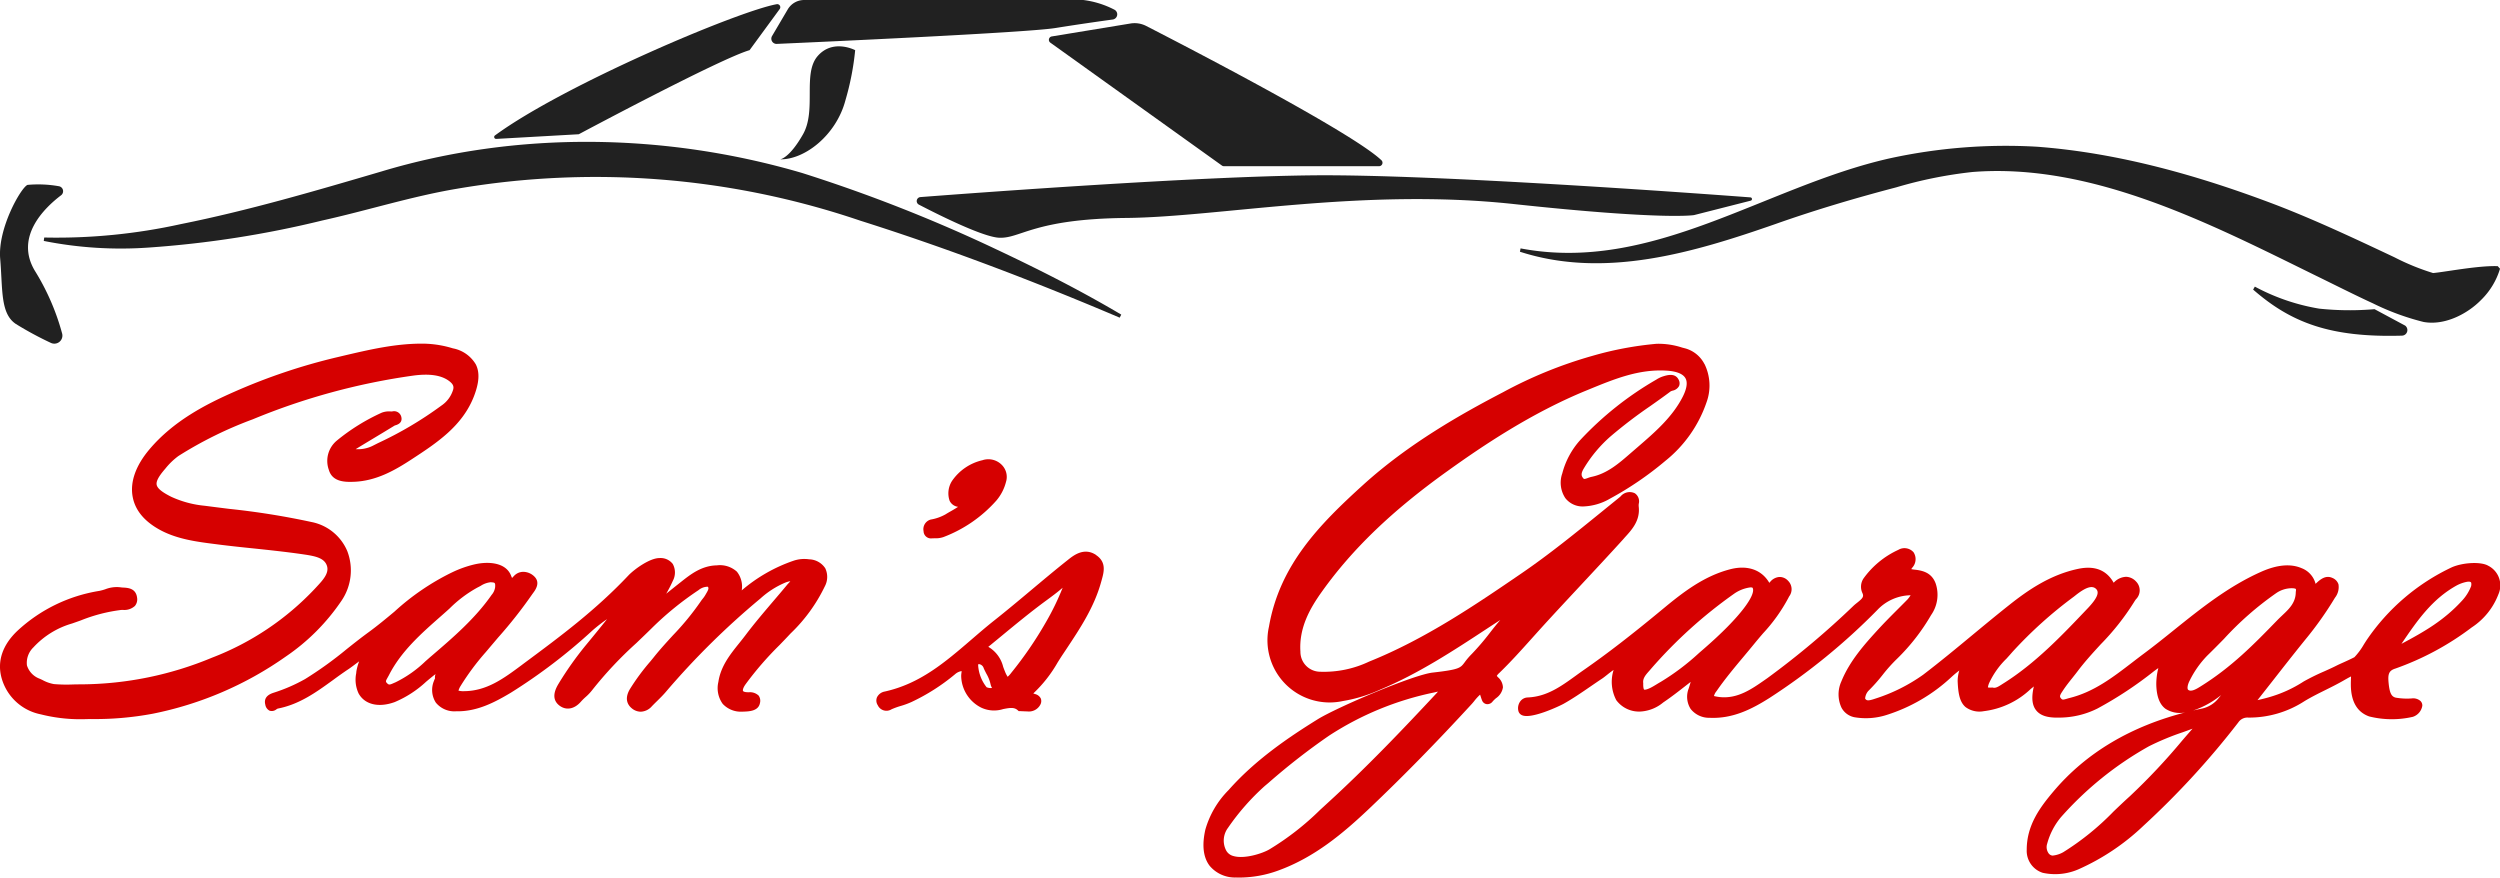 <svg xmlns="http://www.w3.org/2000/svg" width="375.171" height="131.694" viewBox="0 0 375.171 131.694">
  <g id="Group_271" data-name="Group 271" transform="translate(-11264 373.078)">
    <g id="Group_248" data-name="Group 248" transform="translate(11264 -373.078)">
      <path id="Path_309" data-name="Path 309" d="M6.862,229.447a86.547,86.547,0,0,0,20.525-2.017c10.139-2.036,20.119-4.966,30.058-7.887,20.445-6.155,42.691-5.781,63.122.209a231.112,231.112,0,0,1,29.358,11.557c6.322,2.981,12.553,6.146,18.568,9.707l-.236.459c-12.805-5.45-25.787-10.4-38.966-14.568a123.422,123.422,0,0,0-60.545-4.769c-6.784,1.147-13.4,3.256-20.137,4.75a153.754,153.754,0,0,1-26.024,4.062,59.028,59.028,0,0,1-15.791-.991Z" transform="translate(-0.227 -193.803)" fill="#212121"/>
      <path id="Path_310" data-name="Path 310" d="M103.422,230.73c19.8,3.768,36.757-9.324,55.4-13.512a81.867,81.867,0,0,1,22.141-1.742c12.314.929,24.39,4.374,35.878,8.75,6.012,2.318,11.952,5.12,17.721,7.839a35.214,35.214,0,0,0,5.8,2.366c1.707-.145,6.8-1.147,9.7-1.033l.344.385a11,11,0,0,1-2.855,4.7c-2.054,2.093-5.482,3.871-8.633,3.284a37.62,37.62,0,0,1-7.573-2.784c-2.531-1.154-6.171-2.995-8.709-4.227-15.7-7.718-33.473-16.908-51.4-15.49a64.7,64.7,0,0,0-11.447,2.306c-6.116,1.606-12.1,3.376-18.095,5.494-12.19,4.25-25.578,8.3-38.37,4.165l.1-.507" transform="translate(124.768 -193.455)" fill="#212121"/>
      <path id="Path_311" data-name="Path 311" d="M36.555,226.307l12.39-.7s21.227-11.346,25.629-12.617l4.521-6.173a.459.459,0,0,0-.45-.725c-5.836,1.056-31.928,12.1-42.278,19.694a.287.287,0,0,0,.188.519" transform="translate(37.913 -205.461)" fill="#212121"/>
      <path id="Path_312" data-name="Path 312" d="M54.481,211.221a.784.784,0,0,0,.707,1.182c7.018-.312,37.475-1.691,41.8-2.382,3.745-.6,7.206-1.085,8.619-1.278a.785.785,0,0,0,.229-1.485,13.8,13.8,0,0,0-4.642-1.443H59.3a2.856,2.856,0,0,0-2.465,1.409Z" transform="translate(61.38 -205.814)" fill="#212121"/>
      <path id="Path_313" data-name="Path 313" d="M72.958,209.321l11.809-1.941a3.791,3.791,0,0,1,2.352.367c5.643,2.892,30.932,15.961,35.313,20.16a.518.518,0,0,1-.365.888H98.788a.519.519,0,0,1-.3-.1L72.74,210.253a.517.517,0,0,1,.218-.932" transform="translate(84.882 -203.853)" fill="#212121"/>
      <path id="Path_314" data-name="Path 314" d="M54.953,225.8c3.718.053,8.413-3.665,9.783-8.849a40.649,40.649,0,0,0,1.466-7.532s-3.325-1.762-5.625.879-.147,8.117-2.2,11.738-3.424,3.764-3.424,3.764" transform="translate(62.133 -201.889)" fill="#212121"/>
      <path id="Path_315" data-name="Path 315" d="M64.44,220.548a.6.6,0,0,0-.232,1.136c3.2,1.661,9.677,4.874,12.059,4.966,3.217.124,5.175-2.836,19.066-2.97s35.409-4.537,58.1-2.091,27.1,1.661,27.1,1.661l8.5-2.164a.251.251,0,0,0-.039-.493c-8.2-.617-47.416-3.484-65.582-3.309-17.6.17-50.429,2.609-58.966,3.263" transform="translate(73.695 -190.972)" fill="#212121"/>
      <path id="Path_316" data-name="Path 316" d="M151.531,224.557a31.081,31.081,0,0,0,9.668,3.307,43.57,43.57,0,0,0,8.294.078l4.585,2.462a.837.837,0,0,1-.47,1.512c-10.767.308-16.631-1.939-22.336-6.912l.259-.447" transform="translate(186.851 -181.545)" fill="#212121"/>
      <path id="Path_317" data-name="Path 317" d="M11.556,241.667a1.211,1.211,0,0,0,1.705-1.382,35.238,35.238,0,0,0-4.083-9.409c-3.064-5.074,1.356-9.409,3.924-11.357a.762.762,0,0,0-.372-1.363,17.657,17.657,0,0,0-4.67-.193c-.968.392-4.491,6.522-4.1,11.086s0,8.216,2.348,9.781a50.131,50.131,0,0,0,5.246,2.836" transform="translate(-3.932 -190.216)" fill="#212121"/>
    </g>
    <g id="Group_247" data-name="Group 247" transform="translate(11444.601 -321.503)">
      <path id="Path_318" data-name="Path 318" d="M229.426,124.3c-1.057-.609-3.683-.5-5.405.228a31.826,31.826,0,0,0-12.808,10.924c-.146.222-.293.453-.44.687a9.924,9.924,0,0,1-1.41,1.9c-.6.31-1.175.568-1.688.8-.367.164-.692.309-.951.44-.586.3-1.233.59-1.9.889a33.744,33.744,0,0,0-3.068,1.51,19.114,19.114,0,0,1-5.25,2.378c-.465.136-1.18.314-1.684.423.049-.063.1-.12.129-.16l2.021-2.572c1.628-2.081,3.312-4.231,5-6.319a51.861,51.861,0,0,0,4.476-6.316,2.576,2.576,0,0,0,.525-2.015,1.57,1.57,0,0,0-.91-.956c-1.029-.478-1.879.261-2.523.89a3.426,3.426,0,0,0-2.11-2.359c-1.635-.7-3.679-.518-6.079.555-4.9,2.182-9.041,5.505-13.045,8.719-1.488,1.2-3.028,2.431-4.58,3.586-.555.414-1.105.836-1.655,1.259-2.995,2.3-5.823,4.471-9.475,5.373-.14.034-.274.074-.4.112-.585.174-.666.168-.869-.064-.226-.262-.188-.44.223-1.059l.079-.119c.425-.65.931-1.286,1.42-1.9.272-.342.544-.683.807-1.033,1.042-1.385,2.253-2.707,3.425-3.986a37.121,37.121,0,0,0,5.049-6.4c.069-.119.154-.237.238-.357a1.88,1.88,0,0,0,.041-2.667,2.122,2.122,0,0,0-1.5-.719,2.653,2.653,0,0,0-1.842.862l-.028.028c-.014-.02-.028-.045-.045-.072-1.072-1.857-2.857-2.53-5.31-2.006-4.2.892-7.558,3.23-10.293,5.4-1.866,1.476-3.733,3.022-5.54,4.517-2.4,1.991-4.89,4.049-7.4,5.965a25.952,25.952,0,0,1-7.189,3.589c-1.061.362-1.321.327-1.522-.02a1.96,1.96,0,0,1,.473-1.13,25.57,25.57,0,0,0,2.157-2.422,23.562,23.562,0,0,1,2.208-2.455,30.548,30.548,0,0,0,5.059-6.511,5.306,5.306,0,0,0,.69-4.742c-.583-1.587-1.865-1.936-3.165-2.078a3.71,3.71,0,0,1-.5-.08,3.045,3.045,0,0,1,.244-.327,1.888,1.888,0,0,0,.1-2.2,1.816,1.816,0,0,0-2.3-.355,13.161,13.161,0,0,0-5.218,4.3,2.244,2.244,0,0,0-.159,2.168c.249.535.057.791-.783,1.457-.175.139-.35.278-.514.428a125.644,125.644,0,0,1-12.945,10.878l-.344.241c-2.041,1.427-4.149,2.9-6.826,2.611a6.556,6.556,0,0,1-.86-.155,1.837,1.837,0,0,1,.374-.721c1.254-1.817,2.7-3.551,4.106-5.228.551-.659,1.1-1.316,1.642-1.982.409-.5.83-.994,1.252-1.486a25.116,25.116,0,0,0,3.78-5.286l.117-.231a1.778,1.778,0,0,0-.142-2.349,1.708,1.708,0,0,0-1.321-.582,1.972,1.972,0,0,0-1.389.753c-.043.048-.08.089-.113.122l-.082-.13c-1.168-1.878-3.294-2.567-5.832-1.893-3.9,1.025-6.974,3.39-10.041,5.93-4.717,3.911-8.391,6.745-11.911,9.19-.389.271-.775.55-1.161.83-2.252,1.63-4.379,3.168-7.26,3.279a1.439,1.439,0,0,0-1.068.559,1.739,1.739,0,0,0-.314,1.419.94.94,0,0,0,.551.682c1.4.646,5.689-1.4,6.251-1.714,1.4-.786,2.741-1.708,4.037-2.6.588-.4,1.176-.809,1.771-1.2.2-.136.451-.332.717-.547.225-.18.622-.5.974-.73a5.887,5.887,0,0,0,.4,4.534,4.24,4.24,0,0,0,3.766,1.7,5.842,5.842,0,0,0,3.275-1.35l.2-.137c1.08-.735,2.122-1.549,3.131-2.337l.791-.615c-.05.2-.126.466-.24.82l-.047.148a3.4,3.4,0,0,0,.284,3.087,3.516,3.516,0,0,0,2.853,1.333c3.486.166,6.369-1.329,8.967-2.97a95.064,95.064,0,0,0,16.207-13.22,7.019,7.019,0,0,1,4.985-2.2,4.754,4.754,0,0,1-.47.632c-.472.48-.928.935-1.376,1.384-1.038,1.038-2.018,2.019-3.068,3.16-1.876,2.059-4.211,4.621-5.477,7.747a4.727,4.727,0,0,0,.013,3.94,2.809,2.809,0,0,0,1.95,1.443,10.191,10.191,0,0,0,4.837-.346,25.505,25.505,0,0,0,9.672-5.644,15.42,15.42,0,0,1,1.229-1.028,5.292,5.292,0,0,0-.251,1.62c.076,1.823.3,3.105,1.176,3.865a3.492,3.492,0,0,0,2.735.624,12.375,12.375,0,0,0,7.013-3.294c.1-.089.292-.24.522-.422a1.7,1.7,0,0,0-.059.2c-.334,1.593-.2,2.686.433,3.438s1.683,1.078,3.331,1.042a12.864,12.864,0,0,0,5.826-1.363,57.612,57.612,0,0,0,8.489-5.606c.106-.08.353-.258.649-.465a9.848,9.848,0,0,0-.306,2.554c.056,1.723.5,2.881,1.355,3.539a3.975,3.975,0,0,0,3.271.492c-8.4,2.111-15.134,6.109-20.034,11.9-2.043,2.418-4.036,5.086-4.036,8.782a3.457,3.457,0,0,0,2.407,3.46,8.882,8.882,0,0,0,1.861.2,8.774,8.774,0,0,0,3.54-.747,34.313,34.313,0,0,0,9.734-6.54,123.714,123.714,0,0,0,14.206-15.48,1.645,1.645,0,0,1,1.5-.728,15.283,15.283,0,0,0,8.436-2.469c1.007-.61,2.084-1.146,3.126-1.662.915-.455,1.861-.925,2.77-1.451.253-.145.743-.427,1.087-.593,0,.106-.007.219-.011.329-.009.279-.02.607-.016.987.033,2.476.96,4.053,2.754,4.686a14.026,14.026,0,0,0,6.542.06,2.092,2.092,0,0,0,1.428-1.662.924.924,0,0,0-.28-.719,1.671,1.671,0,0,0-1.315-.381,9.754,9.754,0,0,1-2.377-.116c-.661-.145-.934-.695-1.083-2.179-.125-1.276-.016-1.861.981-2.177a42.156,42.156,0,0,0,11.48-6.178,10.342,10.342,0,0,0,4.009-4.963,3.3,3.3,0,0,0-1.523-4.3m-44.372,24.449q-.767.876-1.528,1.759a93.6,93.6,0,0,1-7.874,8.375c-.839.757-1.65,1.529-2.456,2.3a39.83,39.83,0,0,1-7.55,6.107,4.065,4.065,0,0,1-1.6.508.83.83,0,0,1-.637-.408,1.611,1.611,0,0,1-.171-1.374,10.438,10.438,0,0,1,2.066-3.981,50.515,50.515,0,0,1,13.2-10.64,39.072,39.072,0,0,1,5.086-2.11c.489-.176.978-.353,1.46-.533m13.45-16.985c-.228.215-.452.424-.66.636-3.544,3.652-6.892,7.1-11.656,10.054l-.078.047c-.409.253-1.263.777-1.7.42-.192-.156-.106-.755.19-1.332a14.6,14.6,0,0,1,2.679-3.818c.839-.813,1.659-1.647,2.478-2.48a47.2,47.2,0,0,1,7.86-6.887,4.139,4.139,0,0,1,2.279-.732h.052c.505,0,.609.114.609.115.016.019.05.126,0,.381l-.01.1c-.006,1.585-1.042,2.555-2.044,3.493m-9.3,12.061.143-.11c-.165.2-.281.342-.325.388a4.331,4.331,0,0,1-2.6,1.643q-.637.132-1.263.276a13.356,13.356,0,0,0,4.045-2.2m-19.869-13.144c-3.876,4.084-7.885,8.306-12.759,11.342l-.193.124c-.53.34-.879.538-1.276.449l-.087-.02-.089.007a2.123,2.123,0,0,1-.582-.019,2.4,2.4,0,0,1,.19-.668,12.347,12.347,0,0,1,2.592-3.647c.3-.332.6-.663.889-1a63.656,63.656,0,0,1,9.2-8.286l.279-.22c1.591-1.261,2.555-1.542,3.127-.914.472.522.075,1.415-1.289,2.852m-66.716,11.214c-.089-.692.379-1.221.875-1.782.106-.119.21-.236.308-.355a69.978,69.978,0,0,1,12.438-11.241,5.486,5.486,0,0,1,2.482-.968,1.032,1.032,0,0,1,.2.018c.036.008.1.025.114.053.529.95-1.583,4.2-7.5,9.309l-.535.463a35.709,35.709,0,0,1-5.742,4.333c-.219.122-.432.253-.645.383-.3.183-.6.366-.906.518-.747.361-.95.27-.951.271s-.154-.142-.134-.908l0-.046Zm123.848-15.2a.537.537,0,0,1,.365.087c.054.06.093.245.032.573l0,.006a6.675,6.675,0,0,1-1.328,2.143c-2.713,2.973-5.622,4.656-9.13,6.519,2.346-3.457,4.579-6.714,8.308-8.772a5.453,5.453,0,0,1,1.587-.548c.062-.006.119-.008.169-.008" transform="translate(-36.644 -90.987)" fill="#d60000"/>
      <path id="Path_319" data-name="Path 319" d="M100.93,86.96a4.612,4.612,0,0,0-2.876-2.347l-.471-.122a11.465,11.465,0,0,0-3.827-.569,50.451,50.451,0,0,0-9.6,1.8A65.386,65.386,0,0,0,70.689,91.2c-6.183,3.217-14.162,7.71-21.011,13.926-6.516,5.915-12.5,11.992-14.1,21.255A9.33,9.33,0,0,0,46.688,137.53a22.043,22.043,0,0,0,5.59-1.714c5.744-2.4,10.969-5.826,16.014-9.14.666-.439,1.341-.877,2.007-1.308-.569.65-1.1,1.324-1.609,1.982a37.351,37.351,0,0,1-2.681,3.128,10.033,10.033,0,0,0-1.072,1.259c-.634.845-.8,1.072-4.794,1.527-2.9.325-14.381,5.224-17.273,7.02-4.355,2.706-9.344,6.077-13.341,10.6a13.747,13.747,0,0,0-3.494,5.939c-.536,2.356-.317,4.184.65,5.444a4.941,4.941,0,0,0,3.949,1.747c.195.008.39.008.577.008a17.124,17.124,0,0,0,5.728-1.04c5.509-1.991,9.823-5.647,13.674-9.295,5.086-4.826,10.124-9.969,15.4-15.714.1-.106.211-.244.341-.4a7.856,7.856,0,0,1,.91-1c.024.073.049.145.065.2.073.228.146.471.244.7a.866.866,0,0,0,.691.528.985.985,0,0,0,.886-.406,4.728,4.728,0,0,1,.5-.487,2.389,2.389,0,0,0,1.04-1.625,2.088,2.088,0,0,0-.731-1.511,1.044,1.044,0,0,1-.187-.228,2.075,2.075,0,0,1,.39-.439c1.69-1.633,3.274-3.4,4.8-5.1l1.007-1.121c2.121-2.349,4.322-4.7,6.451-6.987,2.08-2.234,4.241-4.542,6.321-6.841l.211-.244c1.113-1.211,2.364-2.584,2.113-4.68a2.148,2.148,0,0,1,.007-.39,1.465,1.465,0,0,0-.593-1.592,1.775,1.775,0,0,0-2.129.471l-.187.162c-.877.715-1.755,1.422-2.632,2.137-3.884,3.152-7.9,6.419-12.09,9.279-6.736,4.607-14.373,9.823-22.839,13.219a15.822,15.822,0,0,1-7.361,1.519,2.986,2.986,0,0,1-2.941-3.006c-.244-3.624,1.487-6.581,3.209-8.994,4.582-6.427,10.57-12.179,18.833-18.094,5.411-3.884,12.683-8.767,20.913-12.13l.374-.154c3.827-1.569,7.442-3.047,11.57-2.811,1.048.057,2.4.3,2.876,1.129.447.772.032,1.934-.39,2.771-1.552,3.071-4.2,5.354-6.76,7.564l-1.072.926c-1.722,1.5-3.5,3.063-5.858,3.551a3.957,3.957,0,0,0-.6.187c-.52.187-.536.162-.674,0-.276-.341-.349-.682.106-1.446a20.042,20.042,0,0,1,4.03-4.826,71.482,71.482,0,0,1,5.931-4.526c1.04-.731,2.072-1.462,3.079-2.218a2.655,2.655,0,0,1,.26-.1,1.417,1.417,0,0,0,1-.707,1.094,1.094,0,0,0-.065-.934c-.528-1.089-1.787-.682-2.4-.487a4.279,4.279,0,0,0-.95.463,49.134,49.134,0,0,0-11.416,9.067,11.959,11.959,0,0,0-2.7,5.013,4.182,4.182,0,0,0,.463,3.713,3.28,3.28,0,0,0,2.722,1.243,8.5,8.5,0,0,0,3.989-1.178,49.178,49.178,0,0,0,8.287-5.655,19.2,19.2,0,0,0,6.175-8.759,7.346,7.346,0,0,0-.293-5.786m-40,49.173c-.049.057-.114.13-.187.211-5.037,5.4-10.505,11.147-16.412,16.534l-1.081.991a41.2,41.2,0,0,1-7.613,5.931c-1.047.617-3.754,1.487-5.4,1a1.7,1.7,0,0,1-1.1-.853,3.2,3.2,0,0,1,.276-3.364,35.219,35.219,0,0,1,5.533-6.3l.561-.471a98.646,98.646,0,0,1,9.059-7.061,45.726,45.726,0,0,1,15.811-6.5l.138-.033c.163-.041.309-.073.423-.089" transform="translate(-25.749 -83.905)" fill="#d60000"/>
    </g>
    <g id="Group_246" data-name="Group 246" transform="translate(11264 -321.503)">
      <path id="Path_320" data-name="Path 320" d="M71.119,7.91c-1.734,4.468-5.6,7-9.352,9.45-2.4,1.567-5.247,3.256-8.7,3.37-1.106.03-3.173.106-3.717-1.787a3.957,3.957,0,0,1,1.2-4.4,30.256,30.256,0,0,1,6.739-4.187,3.079,3.079,0,0,1,1.363-.182.975.975,0,0,0,.22-.008,1.112,1.112,0,0,1,1.34.78c.122.439.076,1.015-.818,1.287-.045.015-.129.038-.151.045L57.345,13.43c-1.325.8-2.65,1.59-3.967,2.4a4.969,4.969,0,0,0,2.71-.583l.659-.333a55.363,55.363,0,0,0,9.5-5.626,4.4,4.4,0,0,0,1.764-2.416c.106-.439.023-.81-.681-1.318-1.166-.833-2.893-1.083-5.294-.765a98.539,98.539,0,0,0-24.11,6.565,59.23,59.23,0,0,0-11.145,5.5,10.39,10.39,0,0,0-1.97,1.9c-1.015,1.166-1.4,1.9-1.3,2.423.106.538.772,1.09,2.173,1.795a15.472,15.472,0,0,0,5.058,1.355c1.211.159,2.423.31,3.635.462a115.116,115.116,0,0,1,12.373,1.976,7.364,7.364,0,0,1,5.368,4.369A8.086,8.086,0,0,1,51.3,38.5a31.3,31.3,0,0,1-8.451,8.481,52.48,52.48,0,0,1-19.914,8.549,46.819,46.819,0,0,1-9.352.8l-1.242.03h-.462A24.163,24.163,0,0,1,6.1,55.622,7.64,7.64,0,0,1,.228,50.14C-.446,47.649.38,45.21,2.605,43.1a23.518,23.518,0,0,1,12.3-6,7.445,7.445,0,0,0,.887-.242,4.721,4.721,0,0,1,2.256-.3,3.738,3.738,0,0,0,.5.045c.688.045,1.84.121,2.022,1.5a1.548,1.548,0,0,1-.326,1.257,2.365,2.365,0,0,1-1.84.591c-.076.008-.151.008-.2.008a24.177,24.177,0,0,0-6.088,1.575c-.439.159-.879.31-1.311.462a12.654,12.654,0,0,0-5.793,3.582,3.227,3.227,0,0,0-.969,2.7,3.106,3.106,0,0,0,1.924,2.007l.379.174a5.586,5.586,0,0,0,1.756.628,23.394,23.394,0,0,0,2.915.053c.425-.008.849-.015,1.265-.015a51.711,51.711,0,0,0,19.544-4.006A41.658,41.658,0,0,0,47.229,36.8l.287-.31c.917-.984,1.87-2.007,1.567-3.089-.348-1.219-1.7-1.507-3.429-1.764l-.2-.03c-2.446-.356-4.96-.621-7.391-.878-1.718-.174-3.49-.363-5.232-.583l-.348-.045c-2.818-.356-5.732-.719-8.3-2.06-2.431-1.28-3.869-2.961-4.263-5.005-.44-2.241.432-4.725,2.514-7.186,3.6-4.256,8.435-6.739,12.683-8.61A88.625,88.625,0,0,1,50.56,2.042l.841-.2C55.368.913,59.472-.071,63.7,0a15.73,15.73,0,0,1,4.256.7,5.093,5.093,0,0,1,3.452,2.416c.606,1.212.507,2.734-.287,4.793" transform="translate(0 -0.001)" fill="#d60000"/>
      <path id="Path_321" data-name="Path 321" d="M136.567,43.985a2.989,2.989,0,0,0-2.408-1.31,5.025,5.025,0,0,0-2.325.212,23.805,23.805,0,0,0-7.777,4.452,3.579,3.579,0,0,0-.727-2.809,3.786,3.786,0,0,0-3.014-.947c-2.294.045-3.945,1.355-5.4,2.506l-.379.3c-.288.227-1.037.825-1.817,1.454a19.964,19.964,0,0,0,1.007-1.954,2.654,2.654,0,0,0-.023-2.522,2.309,2.309,0,0,0-2-.878c-1.371,0-3.521,1.492-4.558,2.506-5.013,5.323-10.268,9.215-15.833,13.342l-.3.227c-2.7,2.007-5.255,3.9-8.685,3.9H82.3a2.553,2.553,0,0,1-.75-.083,2.609,2.609,0,0,1,.318-.7A37.231,37.231,0,0,1,85.6,56.653l.22-.257c.56-.666,1.121-1.325,1.673-1.976a68.283,68.283,0,0,0,5.081-6.444c.045-.068.1-.136.151-.212.348-.462,1.159-1.552.227-2.491a2.409,2.409,0,0,0-1.689-.719,1.918,1.918,0,0,0-1.416.651l-.121.121c-.045.053-.091.106-.136.151-.038-.083-.091-.2-.151-.356-.788-2-3.43-2.158-5.467-1.689a16.455,16.455,0,0,0-3.324,1.174l-.114.053a36.4,36.4,0,0,0-8.594,5.868c-1.242,1.037-2.529,2.105-3.847,3.067-1.143.833-2.264,1.719-3.347,2.582a56.673,56.673,0,0,1-6.224,4.475A25.056,25.056,0,0,1,53.8,62.7c-.432.144-1.575.538-1.234,1.81a1.211,1.211,0,0,0,.644.886,1.1,1.1,0,0,0,1.022-.212,1.323,1.323,0,0,1,.189-.106c3.264-.628,5.815-2.484,8.292-4.278.772-.568,1.583-1.151,2.385-1.681.242-.159.9-.651,1.545-1.136a8,8,0,0,0-.416,1.514l-.03.3a4.884,4.884,0,0,0,.363,3.006c.931,1.681,3.014,2.173,5.422,1.295a16.036,16.036,0,0,0,4.717-3.059c.371-.31.734-.613,1.106-.909a2.035,2.035,0,0,1,.318-.22.987.987,0,0,0-.091.621c-.015.038-.03.068-.045.1a3.047,3.047,0,0,0-.121.3,3.519,3.519,0,0,0,.28,3.241,3.578,3.578,0,0,0,3.036,1.31c3.135.068,5.785-1.333,8.223-2.787A83.208,83.208,0,0,0,101.713,53.3a25.418,25.418,0,0,1,2.135-1.651c-1.022,1.28-2.052,2.544-3.1,3.809a50.248,50.248,0,0,0-4.195,5.914c-.863,1.424-.818,2.514.151,3.256,1.015.765,2.256.538,3.241-.613a8.582,8.582,0,0,1,.7-.689,7.34,7.34,0,0,0,.969-1.022,57.944,57.944,0,0,1,6.626-7.057c.757-.727,1.514-1.446,2.264-2.188a46.661,46.661,0,0,1,7.065-5.755,2.177,2.177,0,0,1,1.386-.515c.015.008.061.023.091.151.061.212-.129.538-.333.886l-.159.273a3.723,3.723,0,0,1-.341.477c-.114.144-.227.288-.326.439a40.255,40.255,0,0,1-4.134,5.043c-.9.984-1.832,2-2.7,3.067-.235.3-.477.591-.719.886a32.546,32.546,0,0,0-3.067,4.157c-.9,1.53-.227,2.431.25,2.832a2.127,2.127,0,0,0,1.378.545,2.322,2.322,0,0,0,1.681-.825c.257-.265.515-.522.78-.78.462-.454.947-.931,1.378-1.446A116.5,116.5,0,0,1,126.86,48.559a13.076,13.076,0,0,1,3.688-2.37,3.3,3.3,0,0,1,.8-.227,3.192,3.192,0,0,1-.28.318c-.068.076-.136.144-.182.2-.7.848-1.393,1.658-2.067,2.446-1.454,1.711-2.832,3.324-4.21,5.149-.3.394-.606.78-.924,1.174-1.363,1.7-2.779,3.453-3.135,5.831a4.029,4.029,0,0,0,.651,3.286,3.714,3.714,0,0,0,2.885,1.174h.023l.235-.008c.833-.03,2.219-.083,2.446-1.28a1.332,1.332,0,0,0-.2-1.128,1.882,1.882,0,0,0-1.5-.492c-.1-.008-.2-.008-.288-.015-.356-.023-.522-.121-.553-.189-.053-.1-.023-.424.371-.984a48.78,48.78,0,0,1,5.1-5.891c.553-.575,1.113-1.151,1.658-1.742a24.39,24.39,0,0,0,5.141-7.065,3.011,3.011,0,0,0,.053-2.764M70.924,60.4c.061-.106.121-.212.182-.326,1.817-3.582,4.839-6.247,7.761-8.822l.454-.4c.3-.265.6-.53.894-.8a18.633,18.633,0,0,1,4.24-3.173c.144-.068.3-.151.447-.235a3.387,3.387,0,0,1,1.484-.53,1.139,1.139,0,0,1,.151.015h.023c.424.038.538.045.492.719a2.191,2.191,0,0,1-.53,1.166c-2.476,3.559-5.815,6.421-9.041,9.185l-.136.114-.75.659a17.532,17.532,0,0,1-4.505,3.165l-.235.1c-.621.28-.75.31-1.015.038-.242-.242-.235-.318.083-.871" transform="translate(-12.746 -10.315)" fill="#d60000"/>
      <path id="Path_322" data-name="Path 322" d="M206.648,41.714h0c-1.8-1.2-3.394.077-4.249.762-1.826,1.446-3.669,2.991-5.451,4.485-1.817,1.523-3.7,3.1-5.551,4.564-1.166.922-2.308,1.905-3.412,2.855-3.98,3.426-7.739,6.66-13.055,7.833a1.6,1.6,0,0,0-1.152.857,1.27,1.27,0,0,0,.116,1.2,1.432,1.432,0,0,0,2.061.606,10.89,10.89,0,0,1,1.378-.5,12.135,12.135,0,0,0,1.634-.6,30.4,30.4,0,0,0,6.526-4.165,1.914,1.914,0,0,1,.981-.469,2.877,2.877,0,0,1-.029.309,2.971,2.971,0,0,0-.033.531,5.434,5.434,0,0,0,2.99,4.637,4.514,4.514,0,0,0,3.3.226c1.015-.2,1.664-.3,2.187.167l.155.137.207.006c.156,0,.307.011.452.017.2.009.4.018.6.018a1.941,1.941,0,0,0,1.973-.99,1.122,1.122,0,0,0,.085-.941,1.309,1.309,0,0,0-.884-.676,2.1,2.1,0,0,1-.239-.092l-.005,0c.03-.029.059-.055.075-.068a19.974,19.974,0,0,0,3.59-4.6c.263-.416.525-.833.8-1.243l.5-.75c2.062-3.106,4.193-6.317,5.226-10.105l.066-.235c.336-1.2.754-2.69-.834-3.756M192.962,59.159c-.088-.214-.168-.432-.249-.649a4.8,4.8,0,0,0-2.234-3.009l0,0c.073-.064.163-.134.217-.176l1.642-1.349c2.2-1.814,4.472-3.691,6.8-5.4.908-.663,1.738-1.28,2.5-1.943a39.081,39.081,0,0,1-2.555,5.244,56.736,56.736,0,0,1-5.167,7.535,3.78,3.78,0,0,1-.533.586,4.124,4.124,0,0,1-.419-.837m-1.927,2.515a1.6,1.6,0,0,1-.813-.111,5.864,5.864,0,0,1-1.269-3.3,1.666,1.666,0,0,1,.041-.177.857.857,0,0,1,.794.622c.123.287.267.564.409.84a5.463,5.463,0,0,1,.62,1.567,1.856,1.856,0,0,0,.207.541l.011.021" transform="translate(-42.166 -10.008)" fill="#d60000"/>
      <path id="Path_323" data-name="Path 323" d="M195.423,26.223a6.972,6.972,0,0,1-1.469,2.885A20.134,20.134,0,0,1,186,34.59a3.6,3.6,0,0,1-1.355.174,1.46,1.46,0,0,1-.182.008,1.4,1.4,0,0,1-.189.008,1.108,1.108,0,0,1-1.242-1.075,1.5,1.5,0,0,1,1.075-1.749,6.84,6.84,0,0,0,2.219-.78c.167-.106.431-.265.741-.439.273-.151.757-.432,1.143-.689a1.641,1.641,0,0,1-1.272-.916,3.439,3.439,0,0,1,.356-2.961,7.6,7.6,0,0,1,4.574-3.12l.092-.03a2.826,2.826,0,0,1,2.779.7,2.557,2.557,0,0,1,.689,2.5" transform="translate(-44.433 -5.563)" fill="#d60000"/>
    </g>
  </g>
</svg>
